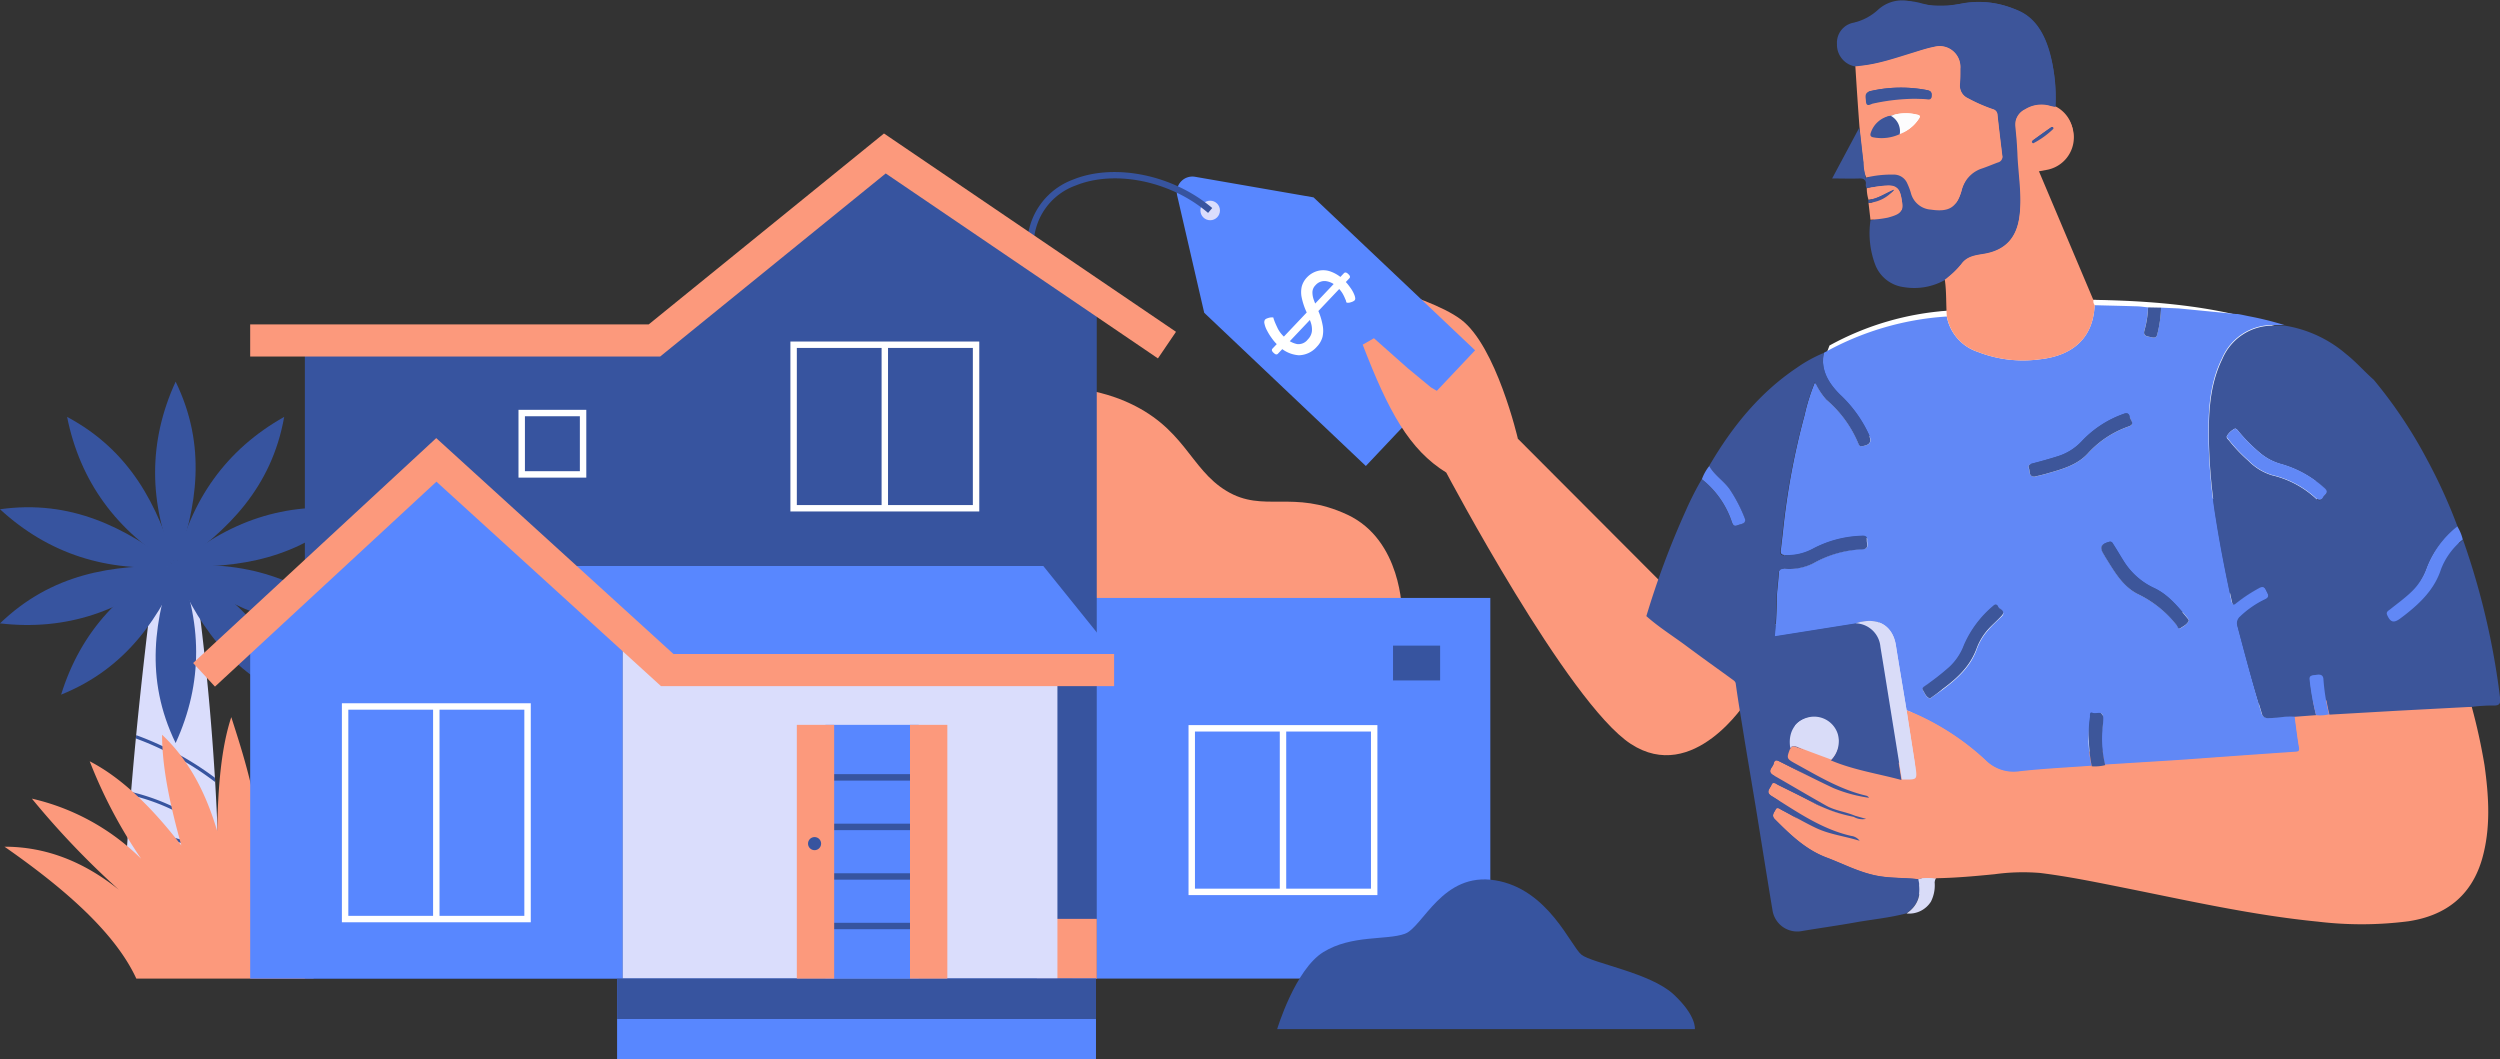 <svg id="Ilustración" xmlns="http://www.w3.org/2000/svg" xmlns:xlink="http://www.w3.org/1999/xlink" viewBox="0 0 389.01 164.85"><rect x="0" y="0" width="389.01" height="164.85" fill="#333333" stroke="none"/><defs><style>.cls-1{fill:#daddfc;}.cls-2{fill:#fc997c;}.cls-3{fill:#fff;}.cls-4{fill:#37549f;}.cls-5{fill:#5887ff;}.cls-6{clip-path:url(#clip-path);}.cls-7{clip-path:url(#clip-path-2);}.cls-8{clip-path:url(#clip-path-3);}.cls-9{clip-path:url(#clip-path-4);}.cls-10{clip-path:url(#clip-path-5);}.cls-11{clip-path:url(#clip-path-6);}.cls-12{clip-path:url(#clip-path-7);}.cls-13{clip-path:url(#clip-path-8);}.cls-14{fill:#6188f6;}.cls-15{fill:#3c559a;}.cls-16{fill:#3d559a;}.cls-17{fill:#3d569a;}.cls-18{fill:#d9dcf8;}.cls-19{fill:#ee9d83;}.cls-20{fill:#fdfcfd;}</style><clipPath id="clip-path" transform="translate(-56.21 -147.49)"><path class="cls-1" d="M90.39,290.47a407.17,407.17,0,0,0-4.08-54.84H80.37C78.33,252,76.27,270,75.45,289,75,298.44,90.46,299.25,90.39,290.47Z"/></clipPath><clipPath id="clip-path-2" transform="translate(-56.21 -147.49)"><path class="cls-2" d="M345.56,157.54s-.22.27.95,12.94c.29,3.13,1.8,14,1.8,14,.86,5.39,24.42,1.61,23.55-3.77l-3-24.3C367.86,146.92,345.56,152.67,345.56,157.54Z"/></clipPath><clipPath id="clip-path-3" transform="translate(-56.21 -147.49)"><path class="cls-3" d="M415.33,200.49c-8.8-4.63-20.48-6.15-33.39-6.34,0,0,.58,8.51-10.84,8.32s-11.61-6.65-11.61-6.65a44.61,44.61,0,0,0-18.6,5.43c-8.78,23.12-7.73,45.82-7.35,68.91l85.56-3.76Z"/></clipPath><clipPath id="clip-path-4" transform="translate(-56.21 -147.49)"><rect class="cls-1" x="329.78" y="243.34" width="24.97" height="45.1" rx="3.87" transform="translate(722.63 473.65) rotate(170.8)"/></clipPath><clipPath id="clip-path-5" transform="translate(-56.21 -147.49)"><path class="cls-4" d="M437,227.05A110.25,110.25,0,0,1,443.79,255l-36.11,2.07s-5.43-16.94-7.45-32"/></clipPath><clipPath id="clip-path-6" transform="translate(-56.21 -147.49)"><path class="cls-3" d="M355.44,165.23c-1.77,2.9-4.38,3.81-7.64,3.21C348.16,165.46,351.76,164.26,355.44,165.23Z"/></clipPath><clipPath id="clip-path-7" transform="translate(-56.21 -147.49)"><polygon class="cls-4" points="103.65 299.76 226.87 299.76 226.87 195.69 193.89 171.37 158.04 200.47 103.65 200.47 103.65 299.76"/></clipPath><clipPath id="clip-path-8" transform="translate(-56.21 -147.49)"><rect class="cls-5" x="184.65" y="260.27" width="14.52" height="39.48" transform="translate(383.82 560.03) rotate(-180)"/></clipPath></defs><path class="cls-1" d="M90.39,290.47a407.17,407.17,0,0,0-4.08-54.84H80.37C78.33,252,76.27,270,75.45,289,75,298.44,90.46,299.25,90.39,290.47Z" transform="translate(-56.21 -147.49)"/><g class="cls-6"><path class="cls-4" d="M95.42,274.36a47.06,47.06,0,0,0-21.07-12.95l.15-.48A47.54,47.54,0,0,1,95.79,274Z" transform="translate(-56.21 -147.49)"/><path class="cls-4" d="M85.35,282.68A35.66,35.66,0,0,1,72,280.1l.19-.46a35.23,35.23,0,0,0,21.59,1.5l.12.49A35.32,35.32,0,0,1,85.35,282.68Z" transform="translate(-56.21 -147.49)"/><path class="cls-4" d="M90.67,278.58A32.36,32.36,0,0,0,74,270.71l.07-.5a33,33,0,0,1,16.9,8Z" transform="translate(-56.21 -147.49)"/><path class="cls-4" d="M92.55,279.85A35.64,35.64,0,0,1,72,272.57l.3-.4a35.1,35.1,0,0,0,20.24,7.18Z" transform="translate(-56.21 -147.49)"/></g><path class="cls-4" d="M83.54,234.37c-3.36,9.29-4.87,18.73,0,28.74C87.83,253.75,87.76,244.17,83.54,234.37Z" transform="translate(-56.21 -147.49)"/><path class="cls-4" d="M83.54,235.61c-9.87-.33-19.32,1.16-27.33,8.88C66.43,245.68,75.53,242.66,83.54,235.61Z" transform="translate(-56.21 -147.49)"/><path class="cls-4" d="M83.54,235.61c-7.79-6.06-16.31-10.42-27.33-8.88C63.78,233.7,72.92,236.6,83.54,235.61Z" transform="translate(-56.21 -147.49)"/><path class="cls-4" d="M83.54,235.61c-2.74-9.48-7.07-18-16.89-23.25C68.68,222.46,74.36,230.17,83.54,235.61Z" transform="translate(-56.21 -147.49)"/><path class="cls-4" d="M83.54,235.61c3.36-9.28,4.87-18.73,0-28.73C79.25,216.23,79.31,225.81,83.54,235.61Z" transform="translate(-56.21 -147.49)"/><path class="cls-4" d="M83.54,235.61c8.17-5.53,14.95-12.29,16.89-23.25C91.46,217.41,85.88,225.2,83.54,235.61Z" transform="translate(-56.21 -147.49)"/><path class="cls-4" d="M83.54,235.61c9.86.33,19.31-1.16,27.32-8.88C100.64,225.54,91.55,228.57,83.54,235.61Z" transform="translate(-56.21 -147.49)"/><path class="cls-4" d="M83.54,235.61c7.79,6.06,16.3,10.42,27.32,8.88C103.29,237.52,94.16,234.62,83.54,235.61Z" transform="translate(-56.21 -147.49)"/><path class="cls-4" d="M82.92,235.1c3.74,9.14,9,17.15,19.28,21.3C99.11,246.59,92.63,239.53,82.92,235.1Z" transform="translate(-56.21 -147.49)"/><path class="cls-4" d="M85,234.27c-3.74,9.14-9,17.16-19.28,21.31C68.76,245.76,75.24,238.7,85,234.27Z" transform="translate(-56.21 -147.49)"/><path class="cls-2" d="M105,299.76H77.42c-3.23-7-10.87-13.81-20.51-20.52,6.48,0,12.38,2.35,17.81,6.71a129.52,129.52,0,0,1-13.55-14.19,35.45,35.45,0,0,1,17,9.35,75.2,75.2,0,0,1-8-15.16c5.11,2.64,9.8,7.32,14.26,13.1-1.73-6.2-3-12.07-3-17.23,4.3,4.05,6.87,9.23,8.58,15,.11-6.79.62-13,2.19-17.74,1.8,5.63,4.06,12.44,4.83,21.54.66-4.7,6.39-14.8,9.25-18.83.87,4.86-3.86,18.7-4.85,24.13,2.38-3.77,12.21-11.94,17.07-15.54C114.65,278.62,106.25,291.42,105,299.76Z" transform="translate(-56.21 -147.49)"/><path class="cls-2" d="M274.36,242.66s0-11.13-8.51-15.09-13-.2-18.78-3.68-6.48-10-15.87-14-21.68-1.75-21.68-1.75v41.33h64.84Z" transform="translate(-56.21 -147.49)"/><path class="cls-2" d="M262.21,189.78l-.4,5.18s10.61,2.07,13.41,4.54,2.62,9.29,2.62,9.29l-1.6.73s8.23,6.72,8.52,6.72,7.64-.48,7.64-.48-3.36-14.46-8.88-18.57S262.21,189.78,262.21,189.78Z" transform="translate(-56.21 -147.49)"/><path class="cls-5" d="M268.74,220l17-18L260.6,178.2,242.18,175a2.43,2.43,0,0,0-2.79,2.95l4.2,18.21Z" transform="translate(-56.21 -147.49)"/><polygon class="cls-4" points="290.54 18.26 285.77 27.41 291.67 27.26 290.54 18.26"/><path class="cls-2" d="M345.56,157.54s-.22.27.95,12.94c.29,3.13,1.8,14,1.8,14,.86,5.39,24.42,1.61,23.55-3.77l-3-24.3C367.86,146.92,345.56,152.67,345.56,157.54Z" transform="translate(-56.21 -147.49)"/><g class="cls-7"><path class="cls-4" d="M346.14,178.71h0v-.5h0a7.73,7.73,0,0,0,5.22-2l.33.37A8.19,8.19,0,0,1,346.14,178.71Z" transform="translate(-56.21 -147.49)"/></g><path class="cls-2" d="M381.94,194.15,372.15,171l-13.29,11.15.63,13.63,1.3,9.64c1.9,14.17,25.67,11,23.77-3.19Z" transform="translate(-56.21 -147.49)"/><path class="cls-2" d="M381.94,194.15c-4.13,0-17.66,1.07-22.45,1.67a41.68,41.68,0,0,0-8.52,2s.13,8.84,10.26,8.84,18.39.07,24.91-.58,9.54-9.35,9.54-9.35S386.07,194.15,381.94,194.15Z" transform="translate(-56.21 -147.49)"/><path class="cls-2" d="M330.55,254,292.4,215.76l-13.54-8-3.63-3L270,200.12l-1.75,1c4,10.39,7.25,16.35,13,19.9,0,0,18.94,35.84,28.71,42.22s18-6.61,18-6.61Z" transform="translate(-56.21 -147.49)"/><path class="cls-3" d="M415.33,200.49c-8.8-4.63-20.48-6.15-33.39-6.34,0,0,.58,8.51-10.84,8.32s-11.61-6.65-11.61-6.65a44.61,44.61,0,0,0-18.6,5.43c-8.78,23.12-7.73,45.82-7.35,68.91l85.56-3.76Z" transform="translate(-56.21 -147.49)"/><g class="cls-8"><path class="cls-4" d="M372.29,220.34l-.43-2c6.06-1.33,7.11-2.45,8.33-3.73s2.43-2.57,6.88-4.2l.69,1.87c-4,1.48-5.08,2.61-6.12,3.7C380.26,217.49,379,218.87,372.29,220.34Z" transform="translate(-56.21 -147.49)"/><path class="cls-4" d="M394.89,243.45c-2.57-3.41-4-4.11-5.31-4.79-1.79-.91-3.49-1.76-6.82-7.71l1.75-1c3,5.42,4.39,6.11,6,6.9s3.15,1.59,6,5.37Z" transform="translate(-56.21 -147.49)"/><path class="cls-4" d="M384.14,273.45c-.15-4.26-.89-5.63-1.6-7-1-1.78-1.85-3.45-1.16-10.24l2,.21c-.63,6.17.09,7.52.93,9.08s1.67,3.11,1.83,7.85Z" transform="translate(-56.21 -147.49)"/><path class="cls-4" d="M356.71,254.14l-1.1-1.67c5.16-3.43,5.74-4.85,6.42-6.49s1.34-3.27,4.89-6.4l1.32,1.5c-3.2,2.82-3.79,4.26-4.36,5.66C363.11,248.6,362.39,250.36,356.71,254.14Z" transform="translate(-56.21 -147.49)"/><path class="cls-4" d="M334.26,234.25c-1.13,0-2.49-.08-4.17-.25l.21-2c6.17.63,7.52-.09,9.08-.93s3.12-1.67,7.85-1.84l.06,2c-4.26.15-5.63.89-7,1.6A10.66,10.66,0,0,1,334.26,234.25Z" transform="translate(-56.21 -147.49)"/><path class="cls-4" d="M346.21,215.72c-1.59-4-2.75-5-3.87-6-1.51-1.35-2.92-2.62-4.58-9.23l1.94-.49c1.51,6,2.65,7,4,8.23s2.63,2.36,4.4,6.75Z" transform="translate(-56.21 -147.49)"/></g><path class="cls-2" d="M369.22,266.89c-7.08-6.83-13.39-10.75-19-12l1.11,15.39Z" transform="translate(-56.21 -147.49)"/><rect class="cls-1" x="329.78" y="243.34" width="24.97" height="45.1" rx="3.87" transform="translate(666.42 326.16) rotate(170.8)"/><g class="cls-9"><rect class="cls-4" x="327.49" y="243.71" width="24.97" height="45.1" rx="3.87" transform="translate(661.92 327.26) rotate(170.8)"/><circle class="cls-1" cx="283.05" cy="113.08" r="3.77"/></g><path class="cls-2" d="M437.72,250.21s11,28.13-2.39,35.94-55.29-6.65-65.48-5.62-18.71,1.55-23.1,0c-1.87-.66-4.35-1.66-7.93-3.34a32.52,32.52,0,0,1-5.88-5.16l.58-1.45,6.62,3.54,6,1.57.13-.25-6.36-2.14-7.69-4.79.74-1.75,8.32,4.24,5.93,1.66.13-.22-5.85-1.83-9.05-5.26,1-2,9.44,4.7,6,1.62.16-.23-6-1.86-8.13-4.39,1.06-2,8.22,3.1,8.57,2.16,14.67-1.07,45.87-3.16-1.67-11.42Z" transform="translate(-56.21 -147.49)"/><path class="cls-4" d="M437,227.05A110.25,110.25,0,0,1,443.79,255l-36.11,2.07s-5.43-16.94-7.45-32" transform="translate(-56.21 -147.49)"/><g class="cls-10"><path class="cls-5" d="M416.22,224c-3.18-2.84-4.68-3.26-6.14-3.66-1.94-.54-3.77-1.05-8.19-6.24l1.52-1.29c4,4.72,5.5,5.13,7.21,5.6s3.4.94,6.93,4.1Z" transform="translate(-56.21 -147.49)"/><path class="cls-3" d="M394.3,248.48l-.67-1.88c5.84-2.08,6.75-3.31,7.8-4.74s2.1-2.85,6.3-5l.92,1.77c-3.79,2-4.71,3.22-5.61,4.43C401.85,244.67,400.72,246.2,394.3,248.48Z" transform="translate(-56.21 -147.49)"/><path class="cls-5" d="M420.62,267c-.92-4.17-1.9-5.38-2.85-6.56-1.26-1.57-2.45-3.05-3-9.84l2-.17c.52,6.18,1.48,7.38,2.59,8.76s2.22,2.75,3.25,7.37Z" transform="translate(-56.21 -147.49)"/><path class="cls-3" d="M427.5,242.57l-1.15-1.63c5.06-3.59,5.6-5,6.22-6.68s1.24-3.31,4.7-6.54l1.37,1.46c-3.12,2.91-3.67,4.37-4.2,5.78C433.73,236.85,433.06,238.63,427.5,242.57Z" transform="translate(-56.21 -147.49)"/></g><path class="cls-4" d="M375.92,165.32a28.35,28.35,0,0,0-.08-6.18c-.46-3.67-1.68-8.3-5.44-9.95-5.95-2.61-9.49-.73-12-.68-2.75.06-3.72-1.22-6.79-.74s-3.06,2.61-5.76,3.08a3.34,3.34,0,0,0-3.06,4.05,3.06,3.06,0,0,0,3.47,2.76,31.28,31.28,0,0,0,5.16-1.15c3.76-1,7.08-3,9.08-1s.28,5,1.17,6.29,5.41,2.7,5.41,2.7.77,6.53.84,7.3-3.58,1.17-5.07,2.67-1.26,3.93-2.3,4.63a6.35,6.35,0,0,1-5.52-.16c-1.4-1-1.1-4.18-3.08-4.57a15.67,15.67,0,0,0-5,.35l.23,1.75s4.38-1.4,4.93.11a7.48,7.48,0,0,1,.62,2.62c0,.91-1.53,1.63-3.07,1.73s-1.85.13-1.85.13-1.47,9.45,5.18,10.28,8.22-3.71,9.8-4.5,4.45,0,6.39-2.76,1.45-7,1.21-10.18S375.92,165.32,375.92,165.32Z" transform="translate(-56.21 -147.49)"/><path class="cls-2" d="M370.43,173.86l3.73-.29a5,5,0,0,0,4.64-5.4h0a5,5,0,0,0-5.4-4.64c-2,.36-3.14,1.24-3.56,2.63Z" transform="translate(-56.21 -147.49)"/><rect class="cls-4" x="372.1" y="167.97" width="3.97" height="0.5" transform="translate(-83.84 103.55) rotate(-35.86)"/><path class="cls-4" d="M347,161.69l.13,1.89c1.33-.21,3.53-.72,5.39-.87a44.51,44.51,0,0,1,4.6,0l-.07-1.3a31.06,31.06,0,0,0-4.5-.52A23.25,23.25,0,0,0,347,161.69Z" transform="translate(-56.21 -147.49)"/><path class="cls-3" d="M355.44,165.23c-1.77,2.9-4.38,3.81-7.64,3.21C348.16,165.46,351.76,164.26,355.44,165.23Z" transform="translate(-56.21 -147.49)"/><g class="cls-11"><circle class="cls-4" cx="293.66" cy="20.02" r="2.45"/></g><path class="cls-3" d="M255.08,201.23a6.86,6.86,0,0,1-1-1.15,8.38,8.38,0,0,1-.71-1.15,3.67,3.67,0,0,1-.4-1.07.77.77,0,0,1,.08-.63,1,1,0,0,1,.39-.22,2.23,2.23,0,0,1,.54-.13c.18,0,.29,0,.34,0a.38.38,0,0,1,.06.14c0,.08.06.18.1.32.11.31.3.73.55,1.26a4.66,4.66,0,0,0,1.34,1.59,3.72,3.72,0,0,0,1.67.84,1.82,1.82,0,0,0,1.67-.72,2.14,2.14,0,0,0,.64-1.3,3.38,3.38,0,0,0-.2-1.41c-.17-.49-.38-1-.62-1.51a10.46,10.46,0,0,1-.76-2.25,4,4,0,0,1,0-1.77,3.29,3.29,0,0,1,.81-1.42,3.59,3.59,0,0,1,1.67-1,3.34,3.34,0,0,1,2,.09,5.6,5.6,0,0,1,2.08,1.33,7.33,7.33,0,0,1,.93,1.09,5,5,0,0,1,.72,1.28,1.86,1.86,0,0,1,.11.47.44.44,0,0,1-.1.32,1.27,1.27,0,0,1-.37.22,3,3,0,0,1-.52.15q-.26,0-.33,0a.7.7,0,0,1-.11-.23c0-.12-.09-.26-.15-.41a6,6,0,0,0-.42-.85,4.6,4.6,0,0,0-.85-1,2.93,2.93,0,0,0-1.75-.88,1.84,1.84,0,0,0-1.58.64,1.57,1.57,0,0,0-.48,1.08,3.43,3.43,0,0,0,.23,1.25c.16.44.35.9.56,1.39A10.14,10.14,0,0,1,262,198a4.5,4.5,0,0,1,0,1.91,3.49,3.49,0,0,1-.87,1.52,3.81,3.81,0,0,1-2.82,1.34A4.91,4.91,0,0,1,255.08,201.23Zm-.73,1.13c-.25-.24-.3-.45-.13-.63L265.33,190c.17-.17.38-.14.64.1l.07.07c.26.24.3.45.13.63l-11.11,11.73c-.17.18-.38.14-.63-.1Z" transform="translate(-56.21 -147.49)"/><circle class="cls-1" cx="188.31" cy="32.75" r="1.52"/><path class="cls-4" d="M217.08,184.94l-1-.1a10.9,10.9,0,0,1,7.09-9.4c6.45-2.62,15.56-.76,21.67,4.42l-.65.76c-5.84-5-14.53-6.74-20.64-4.25A9.86,9.86,0,0,0,217.08,184.94Z" transform="translate(-56.21 -147.49)"/><rect class="cls-5" x="223.07" y="240.53" width="65.03" height="59.23" transform="translate(454.97 392.8) rotate(-180)"/><polygon class="cls-4" points="47.44 152.27 170.66 152.27 170.66 48.2 137.68 23.88 101.83 52.98 47.44 52.98 47.44 152.27"/><g class="cls-12"><rect class="cls-2" x="217.56" y="290.47" width="14.71" height="10.55" transform="translate(393.61 444) rotate(-180)"/></g><rect class="cls-1" x="153.07" y="244.4" width="67.68" height="55.35" transform="translate(317.61 396.67) rotate(-180)"/><polygon class="cls-5" points="38.93 152.27 96.86 152.27 96.86 97.88 67.89 71.56 38.93 97.88 38.93 152.27"/><path class="cls-4" d="M319.94,307.63h-65s2.79-9.29,7.2-12,9.83-1.81,12.67-2.84,5.81-9.67,14.07-8.32,11.74,10.26,13.42,11.58,10.71,2.81,14.32,6.16S319.94,307.63,319.94,307.63Z" transform="translate(-56.21 -147.49)"/><rect class="cls-4" x="272.96" y="247.95" width="7.33" height="5.42" transform="translate(497.05 353.83) rotate(-180)"/><path class="cls-3" d="M270.54,286.77H241.15V260.32h29.39Zm-28.39-1h27.39V261.32H242.15Z" transform="translate(-56.21 -147.49)"/><rect class="cls-3" x="199.14" y="113.33" width="1" height="25.45"/><path class="cls-3" d="M208.59,227.08H179.2V200.63h29.39Zm-28.39-1h27.39V201.63H180.2Z" transform="translate(-56.21 -147.49)"/><rect class="cls-3" x="137.18" y="53.64" width="1" height="25.45"/><path class="cls-3" d="M138.8,291H109.41V256.92H138.8Zm-28.39-1H137.8V257.92H110.41Z" transform="translate(-56.21 -147.49)"/><rect class="cls-3" x="67.39" y="109.93" width="1" height="33.05"/><rect class="cls-5" x="152.23" y="299.76" width="74.52" height="12.58" transform="translate(322.77 464.61) rotate(-180)"/><rect class="cls-4" x="152.23" y="299.76" width="74.52" height="6.29" transform="translate(322.77 458.32) rotate(-180)"/><polygon class="cls-5" points="162.34 88.07 84.8 88.07 102.41 105.69 173.52 101.95 162.34 88.07"/><polygon class="cls-2" points="33.45 106.84 30.05 103.17 67.88 68.17 104.8 101.77 173.36 101.77 173.36 106.77 102.86 106.77 67.91 74.95 33.45 106.84"/><polygon class="cls-2" points="180.18 55.77 137.82 26.99 102.72 55.48 38.93 55.48 38.93 50.48 100.94 50.48 137.55 20.77 182.99 51.63 180.18 55.77"/><path class="cls-3" d="M147.44,221.81H136.89V211.26h10.55Zm-9.55-1h8.55v-8.55h-8.55Z" transform="translate(-56.21 -147.49)"/><rect class="cls-5" x="184.65" y="260.27" width="14.52" height="39.48" transform="translate(327.61 412.54) rotate(-180)"/><g class="cls-13"><rect class="cls-4" x="127.31" y="120.46" width="16.79" height="1"/><rect class="cls-4" x="127.31" y="128.17" width="16.79" height="1"/><rect class="cls-4" x="127.31" y="135.88" width="16.79" height="1"/><rect class="cls-4" x="127.31" y="143.59" width="16.79" height="1"/></g><rect class="cls-2" x="180.2" y="260.27" width="5.81" height="39.48" transform="translate(310 412.54) rotate(-180)"/><circle class="cls-4" cx="126.75" cy="131.27" r="1.02"/><rect class="cls-2" x="197.81" y="260.27" width="5.81" height="39.48" transform="translate(345.22 412.54) rotate(-180)"/><path class="cls-14" d="M340,202.4a44.93,44.93,0,0,1,19.14-5.66,7.18,7.18,0,0,0,4.79,5.49,19.29,19.29,0,0,0,9.71,1.16c5.16-.58,8.28-3.36,8.5-8.41,2.13.06,4.26.1,6.4.17.64,0,1.28.11,1.91.17a15.18,15.18,0,0,1-.57,3.6c-.23.83.31.89.85,1s1.05.31,1.19-.56a18.71,18.71,0,0,0,.55-4l2.72.12,8.94.87h0c.1,0,.18,0,.27,0,.62.1,1.05.21,1.71.34a50.87,50.87,0,0,1,5.57,1.38l-1.84,0a8.5,8.5,0,0,0-7.88,5.18c-2,4-2.17,8.46-2.09,12.83a86.5,86.5,0,0,0,1.14,12.23c.67,4.25,1.51,8.47,2.42,12.67.16.71.39.54.77.22a23.85,23.85,0,0,1,3.49-2.29c.65-.37.89-.08,1.14.46s.65,1-.21,1.38a14.91,14.91,0,0,0-3.84,2.66,1.39,1.39,0,0,0-.44,1.46c1.2,4.52,2.39,9,3.75,13.52a.91.91,0,0,0,1,.75c1.4,0,2.77-.35,4.17-.21.22,1.61.4,3.23.68,4.83.1.59-.08.67-.59.7q-5.62.38-11.26.79c-2.43.17-4.87.36-7.3.52l-11.06.69a17.39,17.39,0,0,1-.47-4.93c.05-.8.2-1.61.17-2.42,0-1.14-1.06-.47-1.59-.7s-.4.36-.43.67a22.08,22.08,0,0,0,.23,7.56c-3.73.27-7.46.45-11.17.86a6.17,6.17,0,0,1-5.34-1.76A39.52,39.52,0,0,0,352.88,258c-.55-3.34-1.12-6.68-1.65-10-.32-2.06-1.45-3.48-3.27-3.82a6.39,6.39,0,0,0-3,.31l-12.58,2a54.87,54.87,0,0,0,.3-5.49c0-1.42.25-2.83.31-4.25,0-.69.33-.85,1-.82a8.39,8.39,0,0,0,4.45-.85,16.8,16.8,0,0,1,7.55-2.17c1.16,0,.72-.82.76-1.36.06-.71-.43-.75-.95-.7a17.22,17.22,0,0,0-7.48,2,8.38,8.38,0,0,1-4.32,1c-.53,0-.76-.17-.69-.71.13-1.14.27-2.28.39-3.43A113.8,113.8,0,0,1,337,212.13a31.19,31.19,0,0,1,1.64-5.2,11,11,0,0,0,1.77,2.74,18.06,18.06,0,0,1,5,6.85c.1.26.23.46.6.39,1.27-.22,1.51-.66,1-1.86a19.88,19.88,0,0,0-4.52-6.21C340.77,207.11,339.48,205.06,340,202.4ZM396.8,244a2.43,2.43,0,0,0-.2-.35c-1.5-1.79-3-3.63-5.17-4.66a11.07,11.07,0,0,1-4.79-4.27c-.52-.83-1-1.68-1.55-2.51-.15-.24-.25-.53-.7-.4-1.25.37-1.46.83-.8,1.92.11.17.2.35.31.53,1.37,2.18,2.65,4.5,5.06,5.7a17,17,0,0,1,6,4.83c.15.2.25.68.67.39S396.6,244.62,396.8,244Zm-24-22.33c.55-.13,1.14-.26,1.73-.43,2.35-.68,4.77-1.28,6.51-3.14a15.42,15.42,0,0,1,6.36-4.23c1.07-.36.32-.94.22-1.44s-.32-.79-1-.52a16.49,16.49,0,0,0-6.42,4.17,8.6,8.6,0,0,1-3.92,2.45c-1.26.4-2.53.75-3.81,1.08-.44.12-.74.32-.56.76S371.85,221.62,372.79,221.66Zm-16.27,34.52c.66-.47,1.33-.93,2-1.41,2.28-1.71,4.36-3.58,5.32-6.39a9.29,9.29,0,0,1,1.86-3c.62-.72,1.34-1.35,2-2s-.35-1-.55-1.42-.42-.47-.78-.12a16.53,16.53,0,0,0-4.53,6.06,8.93,8.93,0,0,1-2.29,3.44,39.42,39.42,0,0,1-3.69,2.89c-.26.19-.65.37-.37.79S355.9,256,356.52,256.18Z" transform="translate(-56.21 -147.49)"/><path class="cls-2" d="M352.88,258a39.52,39.52,0,0,1,12.31,7.83,6.17,6.17,0,0,0,5.34,1.76c3.71-.41,7.44-.59,11.17-.86a6.71,6.71,0,0,0,2.09-.18l11.06-.69c2.43-.16,4.87-.35,7.3-.52q5.63-.4,11.26-.79c.51,0,.69-.11.59-.7-.28-1.6-.46-3.22-.68-4.83l3.28-.25a5.62,5.62,0,0,0,2-.13l10.65-.61,11.56-.61a92.26,92.26,0,0,1,2,9.13c.68,4.91,1,9.81-.39,14.65-1.68,5.71-5.66,8.76-11.43,9.64a57,57,0,0,1-14.12.06c-10.16-1-20.08-3.25-30.06-5.25-4.35-.87-8.7-1.77-13.12-2.32a32.43,32.43,0,0,0-7.1.19c-2.94.29-5.88.56-8.84.62a4.39,4.39,0,0,0-.61.07,5.89,5.89,0,0,0-2.47.1c-2.05-.25-4.13-.13-6.19-.5-2.88-.51-5.44-1.88-8.13-2.9-3.21-1.23-5.59-3.55-7.95-5.91-.62-.61-.12-1.09.1-1.54s.66-.08.94.07c1.78.92,3.51,2,5.32,2.81,2.09,1,4.4,1.26,6.81,2a1.93,1.93,0,0,0-1.32-.76c-4.64-1.06-8.45-3.77-12.39-6.22-1-.6-.22-1.19,0-1.74s.67-.17,1,0c2,1,4.09,2,6.09,3.09a23.3,23.3,0,0,0,5.77,1.92,2.7,2.7,0,0,0,1.92.3l-1.9-.54c-1.41-.58-3-.75-4.32-1.5-2.75-1.54-5.46-3.16-8.21-4.73-1.15-.66-.11-1.25,0-1.86.18-.77.65-.44,1.08-.23,2.73,1.37,5.45,2.77,8.22,4.07a22.76,22.76,0,0,0,5.53,1.51.69.69,0,0,0-.39-.32c-4-.9-7.4-3-10.91-4.92-1.57-.86-1.56-.86-.94-2.48.29-.47.64-.33,1-.17,1.77.68,3.55,1.32,5.32,2,3.53,1.51,7.3,2.1,11,3.06l.4,0c2,0,2,0,1.75-1.92,0-.17-.07-.33-.09-.5Z" transform="translate(-56.21 -147.49)"/><path class="cls-15" d="M416.6,258.77l-3.28.25c-1.4-.14-2.77.23-4.17.21a.91.91,0,0,1-1-.75c-1.36-4.47-2.55-9-3.75-13.52a1.39,1.39,0,0,1,.44-1.46,14.91,14.91,0,0,1,3.84-2.66c.86-.42.45-.86.21-1.38s-.49-.83-1.14-.46a23.85,23.85,0,0,0-3.49,2.29c-.38.32-.61.49-.77-.22-.91-4.2-1.75-8.42-2.42-12.67a86.5,86.5,0,0,1-1.14-12.23c-.08-4.37.11-8.79,2.09-12.83a8.5,8.5,0,0,1,7.88-5.18l1.84,0a19.31,19.31,0,0,1,9.53,4.42c1.55,1.22,2.83,2.71,4.3,4A72.1,72.1,0,0,1,433.87,219a82.51,82.51,0,0,1,4.75,10.45,15.15,15.15,0,0,0-4.75,6.48,9.45,9.45,0,0,1-2.56,3.86c-1,.93-2.09,1.72-3.15,2.57-.27.22-.67.37-.46.88.47,1.13,1,1.29,2,.57l.73-.55c2.46-1.92,4.63-4.05,5.65-7.14a10.92,10.92,0,0,1,3.39-4.62,116.21,116.21,0,0,1,5.75,24.48c.12.92,0,1.34-1.08,1.29a27.52,27.52,0,0,0-3.25.2l-11.56.61-10.65.61a32.83,32.83,0,0,1-.86-5.4c0-.86-.65-.83-1.24-.72-.41.07-1,0-.91.77A39.3,39.3,0,0,0,416.6,258.77ZM404,214.18a3,3,0,0,0-1.17,1c-.32.36,0,.6.23.86a23.75,23.75,0,0,0,3,3.15,8.68,8.68,0,0,0,3.7,2.26,15.2,15.2,0,0,1,6.76,3.57c.48.43.84.42,1.14-.1s1.05-.73.23-1.45a16.89,16.89,0,0,0-6.88-3.79A8.65,8.65,0,0,1,407.9,218a26.38,26.38,0,0,1-3.3-3.3C404.43,214.5,404.29,214.24,404,214.18Z" transform="translate(-56.21 -147.49)"/><path class="cls-16" d="M334.79,263.91c-.62,1.62-.63,1.62.94,2.48,3.51,1.93,6.94,4,10.91,4.92a.69.69,0,0,1,.39.32,22.76,22.76,0,0,1-5.53-1.51c-2.77-1.3-5.49-2.7-8.22-4.07-.43-.21-.9-.54-1.08.23-.14.61-1.18,1.2,0,1.86,2.75,1.57,5.46,3.19,8.21,4.73,1.34.75,2.91.92,4.32,1.5l0,.24a23.3,23.3,0,0,1-5.77-1.92c-2-1.09-4.05-2.08-6.09-3.09-.29-.15-.72-.68-1,0s-.94,1.14,0,1.74c3.94,2.45,7.75,5.16,12.39,6.22a1.93,1.93,0,0,1,1.32.76c-2.41-.74-4.72-1-6.81-2-1.81-.86-3.54-1.89-5.32-2.81-.28-.15-.69-.59-.94-.07s-.72.93-.1,1.54c2.36,2.36,4.74,4.68,7.95,5.91,2.69,1,5.25,2.39,8.13,2.9,2.06.37,4.14.25,6.19.5.53,2.16.11,4-1.83,5.32-2.62.7-5.33.94-8,1.42s-5.49.87-8.23,1.33a3.89,3.89,0,0,1-4.59-3.16c-.91-5.46-1.77-10.92-2.66-16.38-.55-3.31-1.11-6.62-1.66-9.94-.47-3-1-6-1.41-9-.05-.36-.31-.5-.55-.68-2.39-1.74-4.8-3.45-7.17-5.22-2.06-1.53-4.26-2.9-6.19-4.62a132.31,132.31,0,0,1,6.17-16.49,48.3,48.3,0,0,1,2.45-4.81,14.18,14.18,0,0,1,4.67,6.66c.3.92.8.51,1.32.36s.92-.42.63-1.08a23.16,23.16,0,0,0-2.31-4.41c-.94-1.31-2.37-2.17-3.16-3.59,3.5-6,7.79-11.36,13.65-15.29a21.77,21.77,0,0,1,4.18-2.3c-.53,2.66.76,4.71,2.47,6.44a19.88,19.88,0,0,1,4.52,6.21c.51,1.2.27,1.64-1,1.86-.37.07-.5-.13-.6-.39a18.06,18.06,0,0,0-5-6.85,11,11,0,0,1-1.77-2.74,31.19,31.19,0,0,0-1.64,5.2,113.8,113.8,0,0,0-3.33,17.64c-.12,1.15-.26,2.29-.39,3.43-.07.54.16.71.69.71a8.38,8.38,0,0,0,4.32-1,17.22,17.22,0,0,1,7.48-2c.52-.05,1,0,.95.7,0,.54.4,1.31-.76,1.36a16.8,16.8,0,0,0-7.55,2.17,8.39,8.39,0,0,1-4.45.85c-.63,0-.92.13-1,.82-.06,1.42-.27,2.83-.31,4.25a54.87,54.87,0,0,1-.3,5.49l12.58-2a4,4,0,0,1,3.85,3.65c.16,1,.33,2,.49,3q1.43,8.82,2.84,17.65c-3.68-1-7.45-1.55-11-3.06a4.07,4.07,0,0,0,1-4,3.85,3.85,0,0,0-4.48-2.6C335.51,259.6,334.38,261.48,334.79,263.91Z" transform="translate(-56.21 -147.49)"/><path class="cls-16" d="M346.69,176.77c-.24-.26-.13-.58-.14-.87v-.75a16.81,16.81,0,0,1,4.24-.46,2.26,2.26,0,0,1,2.18,1.4,10.12,10.12,0,0,1,.54,1.42,3.45,3.45,0,0,0,3.13,2.63c2.74.4,4-.27,4.76-2.9a4.78,4.78,0,0,1,3-3.44c.89-.32,1.77-.7,2.66-1a.9.9,0,0,0,.69-1.07c-.26-2.12-.52-4.24-.75-6.37a.92.92,0,0,0-.7-.85,25.64,25.64,0,0,1-3.91-1.72,2.13,2.13,0,0,1-1.23-2.15c.07-.81.07-1.63.06-2.44a3.24,3.24,0,0,0-4.11-3.39c-1.06.21-2.1.56-3.14.87-3,.9-5.93,2-9.09,2.15a3.43,3.43,0,0,1-2.83-3.48,3.17,3.17,0,0,1,2.59-3.33,8.45,8.45,0,0,0,3.79-2,5.54,5.54,0,0,1,5.44-1.21,16.92,16.92,0,0,0,7.94.16,14.47,14.47,0,0,1,7.61.84c3.17,1.14,4.73,3.61,5.63,6.63a25.13,25.13,0,0,1,1,8.76c-.26-.06-.54-.09-.79-.17a4.78,4.78,0,0,0-3.92.52,2.67,2.67,0,0,0-1.52,2.75c.15,1.42.27,2.84.32,4.27.13,3.18.72,6.33.33,9.54-.42,3.4-2.18,5.37-5.54,5.93-1.31.22-2.64.36-3.51,1.58a13.57,13.57,0,0,1-2.58,2.44,9.74,9.74,0,0,1-6.37,1.11,5.5,5.5,0,0,1-4.48-3.53,13.92,13.92,0,0,1-.72-6.89,17.33,17.33,0,0,0,2.69-.32c2.24-.6,2.54-1,2.09-3.23-.28-1.36-.85-1.86-2.24-1.78C348.76,176.41,347.73,176.63,346.69,176.77Z" transform="translate(-56.21 -147.49)"/><path class="cls-2" d="M358.83,191a13.57,13.57,0,0,0,2.58-2.44c.87-1.22,2.2-1.36,3.51-1.58,3.36-.56,5.12-2.53,5.54-5.93.39-3.21-.2-6.36-.33-9.54-.05-1.43-.17-2.85-.32-4.27a2.67,2.67,0,0,1,1.52-2.75,4.78,4.78,0,0,1,3.92-.52c.25.08.53.11.79.17.46.55,1.15.82,1.62,1.38a5.13,5.13,0,0,1-3.07,8.42l-1.3.24c.91,2.18,1.8,4.34,2.71,6.48l5.82,13.7c.09.21.22.42.33.63-.22,5.05-3.34,7.83-8.5,8.41a19.29,19.29,0,0,1-9.71-1.16,7.18,7.18,0,0,1-4.79-5.49C359,194.83,359.11,192.9,358.83,191Zm16.91-23.47c0-.28-.19-.35-.41-.19-.94.66-1.87,1.33-2.8,2-.21.16-.21.34.06.45A13.34,13.34,0,0,0,375.74,167.52Z" transform="translate(-56.21 -147.49)"/><path class="cls-2" d="M344.91,157.8c3.16-.18,6.1-1.25,9.09-2.15,1-.31,2.08-.66,3.14-.87a3.24,3.24,0,0,1,4.11,3.39c0,.81,0,1.63-.06,2.44a2.13,2.13,0,0,0,1.23,2.15,25.64,25.64,0,0,0,3.91,1.72.92.92,0,0,1,.7.85c.23,2.13.49,4.25.75,6.37a.9.9,0,0,1-.69,1.07c-.89.33-1.77.71-2.66,1a4.78,4.78,0,0,0-3,3.44c-.79,2.63-2,3.3-4.76,2.9a3.45,3.45,0,0,1-3.13-2.63,10.12,10.12,0,0,0-.54-1.42,2.26,2.26,0,0,0-2.18-1.4,16.81,16.81,0,0,0-4.24.46,7.59,7.59,0,0,1-.4-2.36c-.22-1.81-.41-3.62-.62-5.43C345.32,164.17,345.11,161,344.91,157.8Zm5.51,7.71a3.91,3.91,0,0,0-3,2.56c-.19.49-.08.74.48.81a6.75,6.75,0,0,0,4-.52,5.84,5.84,0,0,0,2.91-2.39c.26-.35.19-.57-.24-.63A7.14,7.14,0,0,0,350.42,165.51Zm3.86-2.65c.61,0,1.22,0,1.83.09s.62-.09.66-.58c.07-.75-.42-.8-.93-.9a21.57,21.57,0,0,0-8.47.16c-1.19.25-.85,1-.81,1.68.06.92.76.36,1.08.3A31.51,31.51,0,0,1,354.28,162.86Z" transform="translate(-56.21 -147.49)"/><path class="cls-14" d="M439.43,231.45a10.92,10.92,0,0,0-3.39,4.62c-1,3.09-3.19,5.22-5.65,7.14l-.73.55c-1,.72-1.49.56-2-.57-.21-.51.19-.66.46-.88,1.06-.85,2.16-1.64,3.15-2.57a9.45,9.45,0,0,0,2.56-3.86,15.15,15.15,0,0,1,4.75-6.48A7,7,0,0,1,439.43,231.45Z" transform="translate(-56.21 -147.49)"/><path class="cls-2" d="M346.69,176.77c1-.14,2.07-.36,3.11-.42,1.39-.08,2,.42,2.24,1.78.45,2.19.15,2.63-2.09,3.23a17.33,17.33,0,0,1-2.69.32l-.3-2.62a5.63,5.63,0,0,0,4-2.05c-1.34.53-2.53,1.43-4,1.58A6.19,6.19,0,0,1,346.69,176.77Z" transform="translate(-56.21 -147.49)"/><path class="cls-17" d="M345.52,167.36c.21,1.81.4,3.62.62,5.43a7.59,7.59,0,0,0,.4,2.36v.75c-.11-.53-.43-.65-.95-.64-1.36.05-2.72,0-4.29,0Z" transform="translate(-56.21 -147.49)"/><path class="cls-14" d="M322.18,220c.79,1.42,2.22,2.28,3.16,3.59a23.16,23.16,0,0,1,2.31,4.41c.29.66,0,.92-.63,1.08s-1,.56-1.32-.36a14.18,14.18,0,0,0-4.67-6.66A7.31,7.31,0,0,1,322.18,220Z" transform="translate(-56.21 -147.49)"/><path class="cls-18" d="M352.87,289.63c1.94-1.32,2.36-3.16,1.83-5.32a5.89,5.89,0,0,1,2.47-.1,5.63,5.63,0,0,1-.5,3.58A4,4,0,0,1,352.87,289.63Z" transform="translate(-56.21 -147.49)"/><path class="cls-17" d="M392.48,195.36a18.71,18.71,0,0,1-.55,4c-.14.87-.66.68-1.19.56s-1.08-.18-.85-1a15.18,15.18,0,0,0,.57-3.6Z" transform="translate(-56.21 -147.49)"/><path class="cls-17" d="M346.93,178.59c1.48-.15,2.67-1.05,4-1.58a5.63,5.63,0,0,1-4,2.05Z" transform="translate(-56.21 -147.49)"/><path class="cls-18" d="M352.14,268.78q-1.42-8.83-2.84-17.65c-.16-1-.33-2-.49-3a4,4,0,0,0-3.85-3.65,6.39,6.39,0,0,1,3-.31c1.82.34,3,1.76,3.27,3.82.53,3.34,1.1,6.68,1.65,10l1.32,8.38c0,.17.07.33.09.5.24,1.93.24,1.93-1.75,1.92Z" transform="translate(-56.21 -147.49)"/><path class="cls-17" d="M396.8,244c-.2.63-.76.86-1.22,1.18s-.52-.19-.67-.39a17,17,0,0,0-6-4.83c-2.41-1.2-3.69-3.52-5.06-5.7-.11-.18-.2-.36-.31-.53-.66-1.09-.45-1.55.8-1.92.45-.13.55.16.7.4.52.83,1,1.68,1.55,2.51a11.07,11.07,0,0,0,4.79,4.27c2.19,1,3.67,2.87,5.17,4.66A2.43,2.43,0,0,1,396.8,244Z" transform="translate(-56.21 -147.49)"/><path class="cls-17" d="M372.79,221.66c-.94,0-.68-.84-.87-1.3s.12-.64.56-.76c1.28-.33,2.55-.68,3.81-1.08a8.6,8.6,0,0,0,3.92-2.45,16.49,16.49,0,0,1,6.42-4.17c.66-.27.86,0,1,.52s.85,1.08-.22,1.44a15.42,15.42,0,0,0-6.36,4.23c-1.74,1.86-4.16,2.46-6.51,3.14C373.93,221.4,373.34,221.53,372.79,221.66Z" transform="translate(-56.21 -147.49)"/><path class="cls-17" d="M356.52,256.18c-.62-.23-.78-.79-1.06-1.23s.11-.6.37-.79a39.42,39.42,0,0,0,3.69-2.89,8.93,8.93,0,0,0,2.29-3.44,16.53,16.53,0,0,1,4.53-6.06c.36-.35.61-.26.78.12s1.3.61.55,1.42-1.37,1.32-2,2a9.29,9.29,0,0,0-1.86,3c-1,2.81-3,4.68-5.32,6.39C357.85,255.25,357.18,255.71,356.52,256.18Z" transform="translate(-56.21 -147.49)"/><path class="cls-17" d="M383.79,266.55a6.71,6.71,0,0,1-2.09.18,22.08,22.08,0,0,1-.23-7.56c0-.31-.06-.89.43-.67s1.55-.44,1.59.7c0,.81-.12,1.62-.17,2.42A17.39,17.39,0,0,0,383.79,266.55Z" transform="translate(-56.21 -147.49)"/><path class="cls-19" d="M404.12,196.33l.21.15Z" transform="translate(-56.21 -147.49)"/><path class="cls-18" d="M334.79,263.91c-.41-2.43.72-4.31,2.9-4.82a3.85,3.85,0,0,1,4.48,2.6,4.07,4.07,0,0,1-1,4c-1.77-.66-3.55-1.3-5.32-2C335.43,263.58,335.08,263.44,334.79,263.91Z" transform="translate(-56.21 -147.49)"/><path class="cls-14" d="M416.6,258.77a39.3,39.3,0,0,1-1-5.48c-.13-.77.5-.7.91-.77.59-.11,1.22-.14,1.24.72a32.83,32.83,0,0,0,.86,5.4A5.62,5.62,0,0,1,416.6,258.77Z" transform="translate(-56.21 -147.49)"/><path class="cls-17" d="M344.68,274.61l0-.24,1.9.54A2.7,2.7,0,0,1,344.68,274.61Z" transform="translate(-56.21 -147.49)"/><path class="cls-14" d="M404,214.18c.3.06.44.32.61.51a26.38,26.38,0,0,0,3.3,3.3,8.65,8.65,0,0,0,3.13,1.65,16.89,16.89,0,0,1,6.88,3.79c.82.72,0,1-.23,1.45s-.66.53-1.14.1a15.2,15.2,0,0,0-6.76-3.57,8.68,8.68,0,0,1-3.7-2.26,23.75,23.75,0,0,1-3-3.15c-.2-.26-.55-.5-.23-.86A3,3,0,0,1,404,214.18Z" transform="translate(-56.21 -147.49)"/><path class="cls-17" d="M375.74,167.52a13.34,13.34,0,0,1-3.15,2.27c-.27-.11-.27-.29-.06-.45.93-.68,1.86-1.35,2.8-2C375.55,167.17,375.71,167.24,375.74,167.52Z" transform="translate(-56.21 -147.49)"/><path class="cls-17" d="M354.28,162.86a31.51,31.51,0,0,0-6.64.75c-.32.06-1,.62-1.08-.3,0-.66-.38-1.43.81-1.68a21.57,21.57,0,0,1,8.47-.16c.51.1,1,.15.93.9,0,.49-.16.65-.66.58S354.89,162.89,354.28,162.86Z" transform="translate(-56.21 -147.49)"/><path class="cls-17" d="M351.82,168.36a6.75,6.75,0,0,1-4,.52c-.56-.07-.67-.32-.48-.81a3.91,3.91,0,0,1,3-2.56A2.74,2.74,0,0,1,351.82,168.36Z" transform="translate(-56.21 -147.49)"/><path class="cls-20" d="M351.82,168.36a2.74,2.74,0,0,0-1.4-2.85,7.14,7.14,0,0,1,4.07-.17c.43.06.5.28.24.63A5.84,5.84,0,0,1,351.82,168.36Z" transform="translate(-56.21 -147.49)"/></svg>